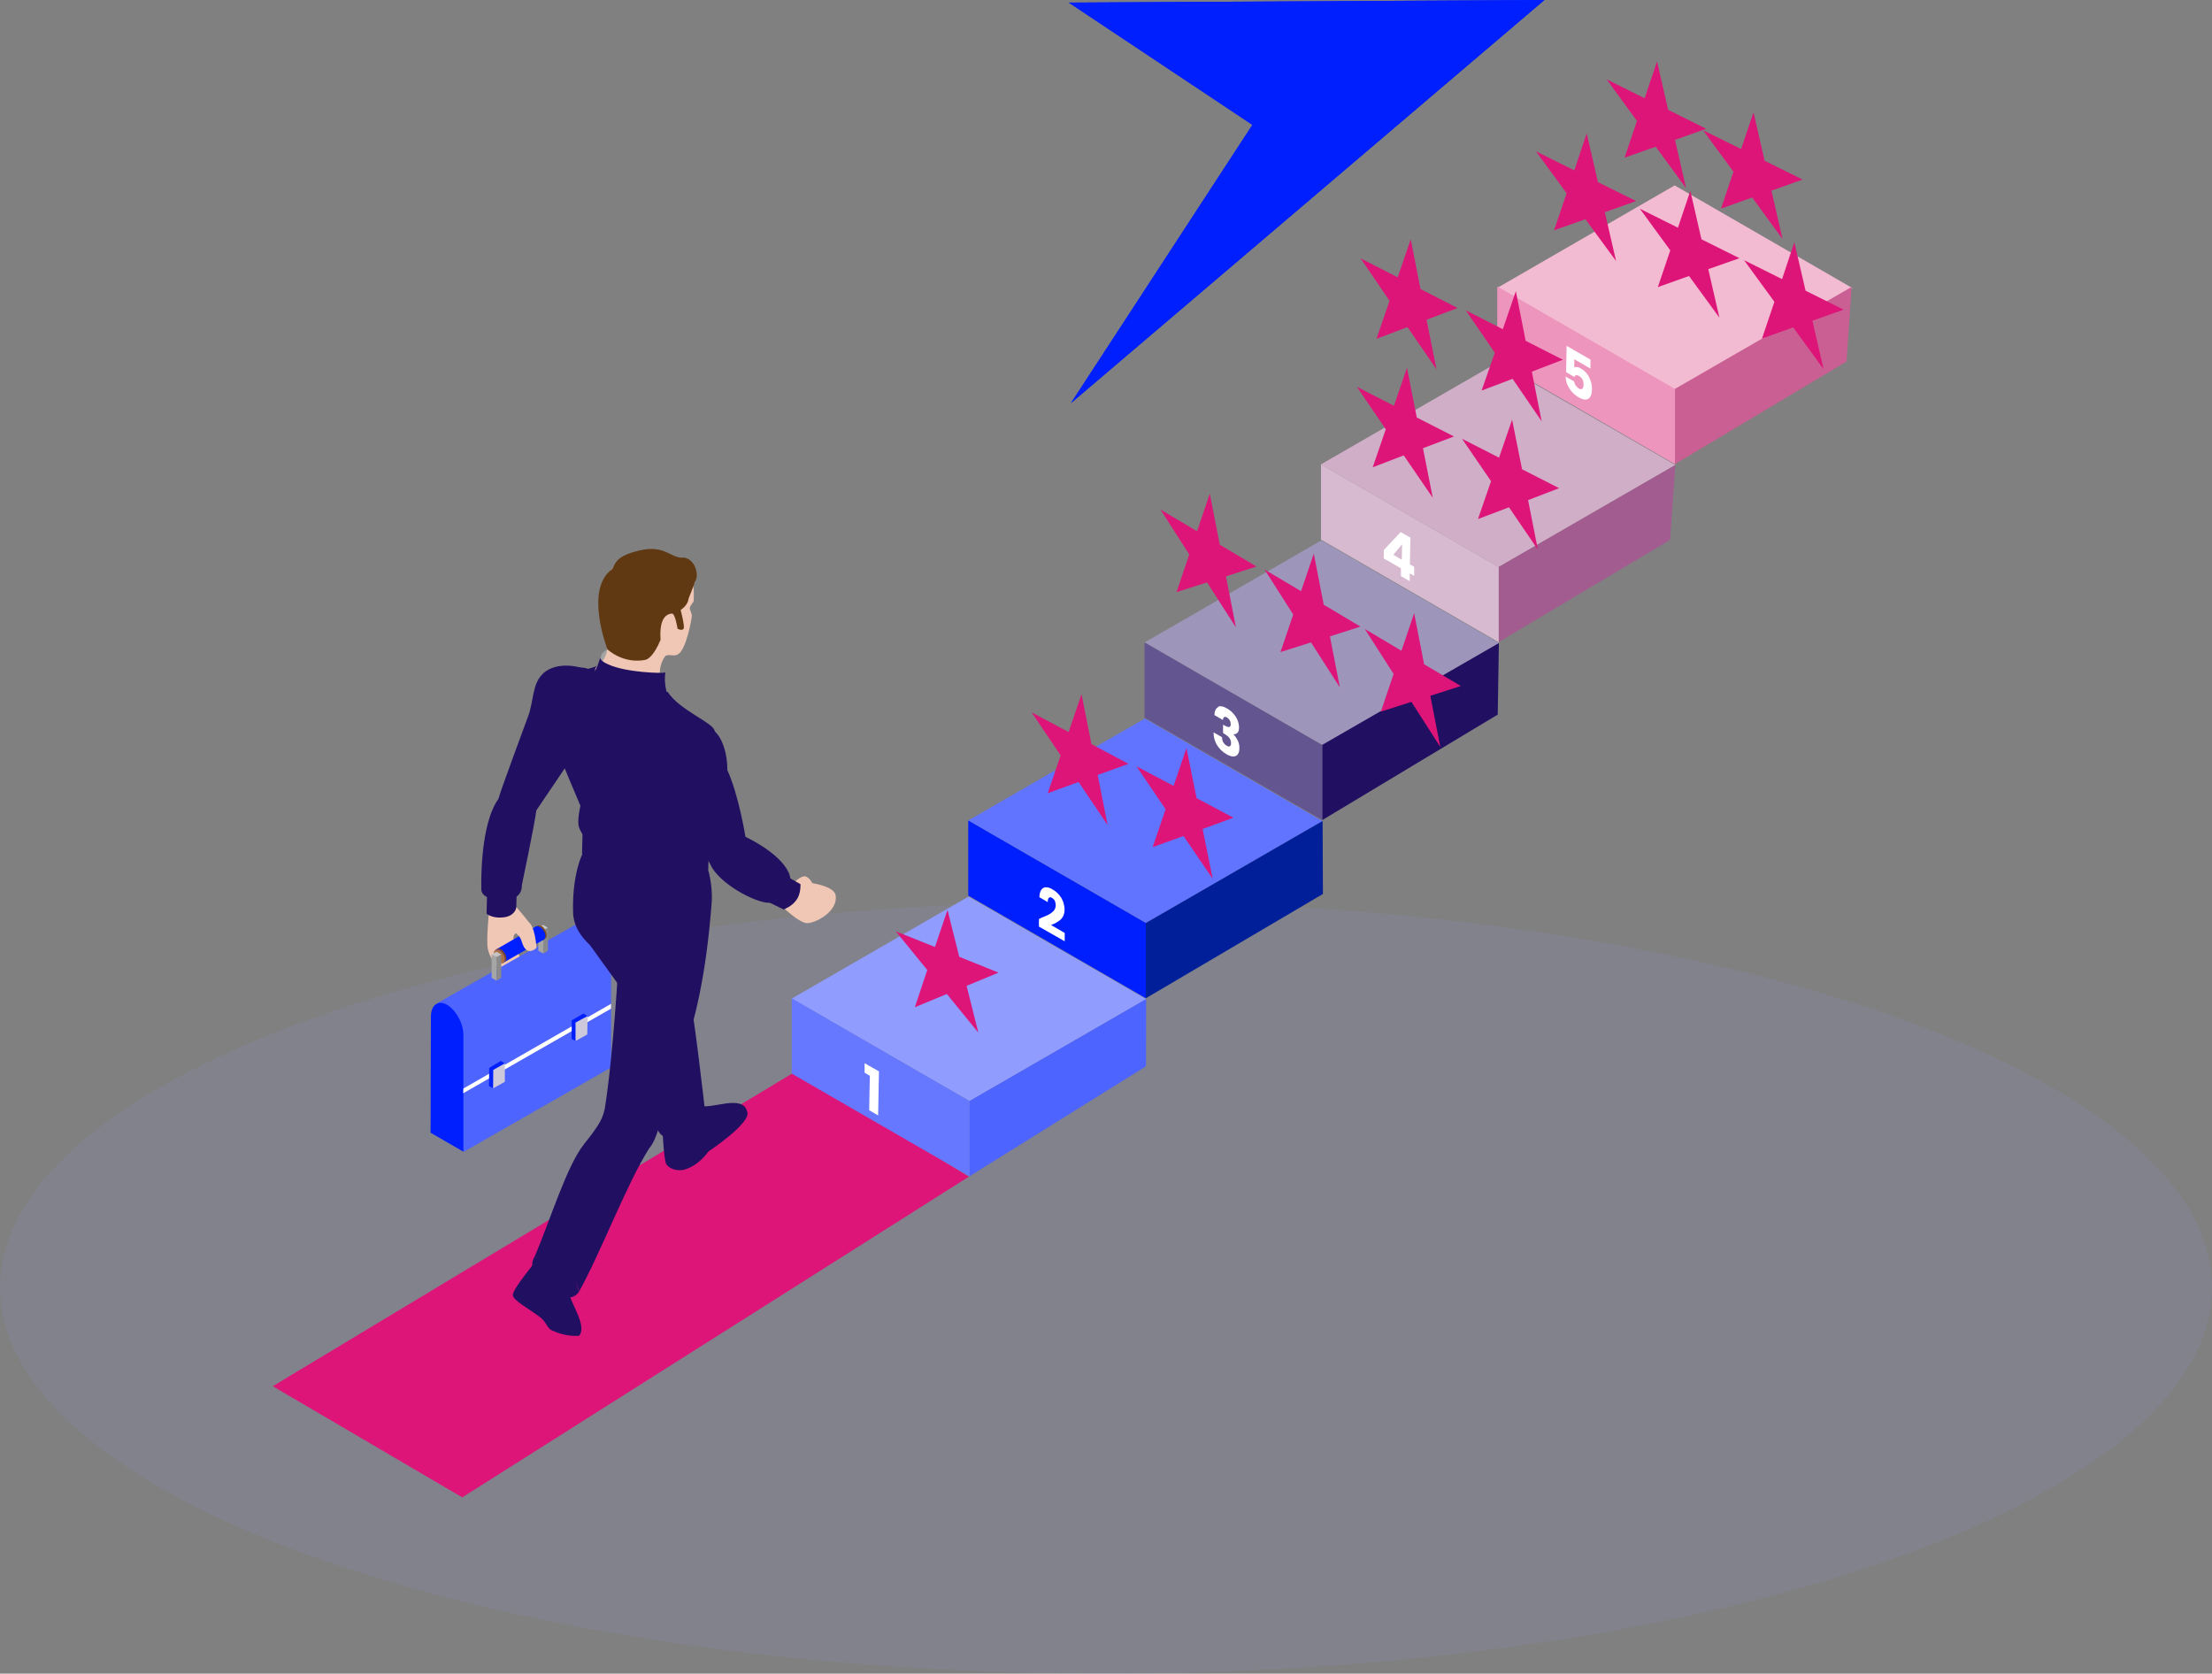 <?xml version="1.0" encoding="UTF-8"?> <svg xmlns="http://www.w3.org/2000/svg" id="Layer_1" version="1.1" viewBox="0 0 1355.2 1025.4"><rect x="0" y="0" width="1355.2" height="1025.4" fill="#808080" stroke="none"/><defs><style> .st0 { fill: #6578ff; } .st1 { fill: #6174ff; } .st2 { fill: #25a4c4; } .st3 { fill: #d8bad0; } .st4 { fill: #635690; } .st5 { fill: #001fff; } .st6 { fill: #603913; } .st7 { opacity: .1; } .st7, .st8 { fill: #909dff; } .st7, .st9 { isolation: isolate; } .st10 { fill: #001f99; } .st11 { fill: #210f61; } .st12 { fill: #9e96ba; } .st13 { fill: #824a25; } .st14 { fill: #c95f93; } .st15 { fill: #4e64ff; } .st16 { fill: #c4c4c4; } .st17 { fill: #a6a6a6; } .st18 { fill: #cdc9db; } .st19 { fill: #fff; } .st20 { fill: #f3bbd1; } .st21 { fill: #242424; } .st22 { fill: #ad6f45; } .st23 { fill: #ee95be; } .st24 { fill: #a3a3a3; } .st25 { fill: #a35c90; } .st26 { fill: #8a8a8a; } .st27 { fill: #f0c6b4; } .st28 { fill: #d1aec7; } .st29 { fill: #de1579; } </style></defs><ellipse class="st7" cx="677.6" cy="788.8" rx="677.6" ry="236.6"></ellipse><polygon class="st29" points="593.6 720.9 488 656.1 167.1 849.3 283.2 917.4 593.6 720.9"></polygon><g><polygon class="st8" points="594 674.6 485.1 611.8 593.4 549.3 702.2 612.1 594 674.6"></polygon><polygon class="st15" points="702.1 653.3 593.9 720.7 593.9 674.6 702.2 612.1 702.1 653.3"></polygon><polygon class="st0" points="594 720.7 485.1 657.8 485.1 611.7 594 674.6 594 720.7"></polygon></g><g><polygon class="st1" points="702.1 565.5 593.2 502.7 701.4 440.2 810.3 503.1 702.1 565.5"></polygon><polygon class="st10" points="810.5 547.7 702 611.6 702 565.5 810.3 503 810.5 547.7"></polygon><polygon class="st5" points="702 611.6 593.2 548.7 593.2 502.7 702 565.5 702 611.6"></polygon></g><g><polygon class="st12" points="810.2 456.5 701.3 393.6 809.5 331.1 918.4 394 810.2 456.5"></polygon><polygon class="st11" points="917.6 437.8 810 502.5 810 456.4 918.3 394 917.6 437.8"></polygon><polygon class="st4" points="810.1 502.5 701.2 439.7 701.2 393.6 810.1 456.5 810.1 502.5"></polygon></g><g><polygon class="st28" points="918.2 347.4 809.3 284.5 917.5 222.1 1026.4 284.9 918.2 347.4"></polygon><polygon class="st20" points="1026.7 239 917.8 176.1 1026 113.6 1134.9 176.5 1026.7 239"></polygon><polygon class="st25" points="1023.2 330.8 918.1 393.4 918.1 347.4 1026.4 284.9 1023.2 330.8"></polygon><polygon class="st3" points="918.2 393.5 809.3 330.6 809.3 284.5 918.2 347.4 918.2 393.5"></polygon></g><g><polygon class="st14" points="1131.3 221.5 1026.1 284.4 1026.1 238.3 1134.4 175.8 1131.3 221.5"></polygon><polygon class="st23" points="1026.2 284.4 917.3 221.5 917.3 175.5 1026.2 238.3 1026.2 284.4"></polygon></g><g class="st9"><g class="st9"><g class="st9"><path class="st19" d="M529.7,657.3v-5.9c.1,0,8.8,5,8.8,5l-.5,27-5.5-3.2.4-21.1-3.1-1.8Z"></path></g></g></g><g class="st9"><g class="st9"><g class="st9"><path class="st19" d="M637.5,562.5c2.1-.8,3.7-1.5,4.9-2.1,1.2-.6,2.2-1.4,3.1-2.3.8-.9,1.3-2.1,1.3-3.4,0-1-.2-1.9-.5-2.7-.4-.8-1-1.4-1.8-1.9-.8-.5-1.4-.5-1.9,0-.5.4-.7,1.3-.7,2.6l-5.1-3c0-2.1.5-3.6,1.2-4.6.7-1,1.7-1.5,2.9-1.5,1.2,0,2.5.4,3.9,1.3,2.5,1.4,4.3,3.3,5.6,5.5,1.2,2.2,1.8,4.6,1.8,7,0,2.6-.9,4.6-2.4,6-1.6,1.4-3.5,2.5-5.9,3.3l8.4,4.9v5.1c-.1,0-15.8-9-15.8-9v-4.7c.8-.3,1.1-.4,1.1-.4Z"></path></g></g></g><g class="st9"><g class="st9"><g class="st9"><path class="st19" d="M746.2,433c1.4-.6,3.3-.3,5.6,1.1,1.6.9,2.9,2,4,3.3s1.9,2.6,2.5,4.1c.5,1.4.8,2.9.8,4.2,0,1.6-.4,2.8-1.1,3.4-.7.6-1.5.9-2.4.7h0c1.2,1.3,2.1,2.6,2.8,4.1.7,1.5,1,3.1.9,4.8,0,1.5-.4,2.7-1,3.5-.6.8-1.5,1.2-2.6,1.3-1.1,0-2.5-.4-4.1-1.3-2.5-1.4-4.5-3.3-5.9-5.6-1.5-2.3-2.2-5-2.2-7.9l5.2,3c0,1.1.2,2.1.7,3,.5.9,1.2,1.7,2.2,2.2.8.5,1.4.6,1.9.3s.7-.9.7-1.8c0-1.2-.3-2.2-.9-3.1-.6-.9-1.6-1.7-3-2.6l-1-.6v-5.1c.1,0,1.1.6,1.1.6,1.1.6,1.9.9,2.6.8.7,0,1-.6,1-1.7,0-.9-.2-1.7-.6-2.4s-1-1.3-1.7-1.7c-.8-.5-1.4-.5-1.8-.2-.4.3-.6.9-.7,1.7l-5.2-3c.1-2.6.9-4.2,2.3-4.8Z"></path></g></g></g><g class="st9"><g class="st9"><g class="st9"><path class="st19" d="M847.8,342.1v-5.1c0,0,10.3-11,10.3-11l6,3.4-.3,16.4,2.6,1.5v5.5c-.1,0-2.7-1.5-2.7-1.5v4.8c0,0-5.4-3.1-5.4-3.1v-4.8c0,0-10.4-6-10.4-6ZM859,333.5l-5.4,6.4,5.2,3,.2-9.4Z"></path></g></g></g><g class="st9"><g class="st9"><g class="st9"><path class="st19" d="M974.2,225.7l-9.7-5.6v5.1c.3-.3.9-.4,1.7-.3.8,0,1.6.4,2.4.9,1.6.9,2.8,2.1,3.9,3.5,1,1.4,1.7,3,2.2,4.6.5,1.6.7,3.2.6,4.7,0,2.9-.8,4.8-2.2,5.7-1.4.9-3.4.6-5.8-.8-1.7-1-3.1-2.1-4.3-3.5-1.2-1.4-2.1-2.9-2.8-4.5-.6-1.6-1-3.2-1-4.8l5.2,3c.1.8.4,1.6.9,2.4.5.8,1.1,1.4,1.9,1.9,1,.6,1.7.6,2.2.2.5-.5.8-1.3.8-2.5,0-1.2-.2-2.3-.7-3.2s-1.2-1.7-2.2-2.2c-.7-.4-1.3-.5-1.8-.4-.5.1-.8.5-.9,1.1l-5.1-3,.3-16.1,14.6,8.4v5.5Z"></path></g></g></g><polygon class="st29" points="580.5 557.5 587.7 586.2 611.8 595.9 592.2 604 599.4 632.7 580.1 609 560.5 617.1 568.1 594.3 548.8 570.6 572.8 580.2 580.5 557.5"></polygon><polygon class="st29" points="662.6 425.3 668.7 455.9 691.4 468 672.5 474.8 678.6 505.5 660.8 479.1 641.9 486 649.8 462.8 632 436.4 654.7 448.5 662.6 425.3"></polygon><polygon class="st29" points="726.9 458.3 733.1 489 755.7 501 736.8 507.9 743 538.5 725.1 512.2 706.2 519 714.1 495.8 696.3 469.5 719 481.5 726.9 458.3"></polygon><polygon class="st29" points="741.2 302.4 747.3 333.7 769.8 347.1 751.1 353.1 757.2 384.4 739.5 356.8 720.8 362.8 728.6 339.7 710.9 312.1 733.4 325.5 741.2 302.4"></polygon><polygon class="st29" points="804.9 339.2 811 370.5 833.5 383.9 814.8 389.9 820.9 421.2 803.2 393.6 784.5 399.5 792.3 376.5 774.7 348.9 797.1 362.2 804.9 339.2"></polygon><polygon class="st29" points="862 225.3 868 255.8 890.8 267.4 871.8 274.6 877.8 305 860 279 841 286.3 849 263 831.3 237 854 248.6 862 225.3"></polygon><polygon class="st29" points="926.4 257.1 932.5 287.5 955.2 299.1 936.2 306.4 942.2 336.8 924.5 310.8 905.5 318 913.5 294.8 895.7 268.8 918.4 280.4 926.4 257.1"></polygon><polygon class="st29" points="864.3 146.6 870.3 177.1 893 188.7 874 195.9 880.1 226.3 862.3 200.4 843.3 207.6 851.3 184.3 833.6 158.3 856.3 169.9 864.3 146.6"></polygon><polygon class="st29" points="928.7 178.4 934.7 208.8 957.5 220.4 938.5 227.7 944.5 258.1 926.7 232.1 907.7 239.3 915.8 216.1 898 190.1 920.7 201.7 928.7 178.4"></polygon><polygon class="st29" points="866.4 375.7 872.5 407 895 420.3 876.3 426.3 882.4 457.6 864.7 430 846 436 853.8 412.9 836.1 385.3 858.6 398.7 866.4 375.7"></polygon><polygon class="st29" points="972.1 81.7 979 111.6 1002.4 123.2 983.2 130 990.1 159.9 971.3 134.3 952.1 141.1 959.8 118.4 941 92.7 964.5 104.4 972.1 81.7"></polygon><polygon class="st29" points="1035.6 116.9 1042.4 146.6 1065.7 158.2 1046.6 164.9 1053.4 194.6 1034.8 169.1 1015.7 175.9 1023.3 153.4 1004.7 127.9 1028 139.5 1035.6 116.9"></polygon><polygon class="st29" points="1099.3 148.4 1106.2 178.1 1129.5 189.7 1110.4 196.5 1117.2 226.1 1098.6 200.6 1079.5 207.4 1087.1 184.9 1068.5 159.4 1091.8 171 1099.3 148.4"></polygon><polygon class="st29" points="1015.2 37.6 1022 67.3 1045.3 78.9 1026.2 85.7 1033 115.3 1014.4 89.9 995.3 96.6 1002.9 74.1 984.3 48.6 1007.6 60.2 1015.2 37.6"></polygon><polygon class="st29" points="1074.3 68.8 1081.1 98.5 1104.4 110 1085.3 116.8 1092.1 146.5 1073.5 121 1054.4 127.8 1062 105.2 1043.4 79.8 1066.7 91.3 1074.3 68.8"></polygon><g><path class="st27" d="M316.4,555.9l-16.9,3.5s-1.6,16.6-.7,21.6c.9,5.2,4.7,10.9,9.7,12.8,4.9,1.9,8.1.8,10-3.9,1.9-4.6-8.4-16.1-1.5-18.6,3.3-.3,5.2,10.2,8.9,10.2,3.7-.2.9-12.6-1.5-15.9-2.5-3.5-8-9.8-8-9.8h-.1.1Z"></path><g><path class="st15" d="M364.6,563.9c-3-1.7-5.5-1.6-7.4,0l-89.3,50.7,16,91.2,90.5-51.8v-71c.2-7.4-4.3-15.6-9.8-18.9v-.2Z"></path><path class="st5" d="M274,615.7c-5.5-3.3-10,0-10,7.2l-.2,71.1,20.1,11.6v-71c.2-7.2-4.4-15.6-9.9-18.9h0Z"></path><polygon class="st19" points="283.8 669.8 374.3 618 374.4 615 283.9 666.9 283.8 669.8"></polygon><g><polygon class="st5" points="350.3 625.1 350.2 636.5 352.6 637.8 360 622.5 357.4 621 350.3 625.1"></polygon><polygon class="st18" points="352.6 637.8 359.8 633.8 360 622.5 352.6 626.5 352.6 637.8"></polygon></g><g><polygon class="st5" points="299.7 654.3 299.6 665.4 302.1 666.8 309.3 651.5 306.8 650 299.7 654.3"></polygon><polygon class="st18" points="302.1 666.8 309.3 662.8 309.3 651.5 302.2 655.5 302.1 666.8"></polygon></g><g><g><polygon class="st16" points="329.9 568.4 332.9 570.1 335.7 568.4 332.8 566.6 329.9 568.4"></polygon><polygon class="st17" points="329.8 582.4 332.8 584.2 332.9 570.1 329.9 568.4 329.8 582.4"></polygon><polygon class="st26" points="332.8 584.2 335.7 582.5 335.7 568.4 332.9 570.1 332.8 584.2"></polygon></g><g><path class="st13" d="M331.7,567.4c-.9-.4-1.8-.6-2.4-.2l-1.1.4c.7-.3,1.6-.2,2.5.3,1.9,1,3.4,3.6,3.4,5.6s-.4,1.8-1,2.2l.9-.6c.6-.3,1-1.1,1-2.1,0-2.1-1.5-4.6-3.3-5.8h0v.2Z"></path><path class="st21" d="M330.7,568c-1.9-1.1-3.4-.3-3.4,1.8s1.6,4.7,3.6,5.8c1.7,1,3.1,0,3.3-2,0-2-1.5-4.6-3.4-5.6h-.1Z"></path><path class="st5" d="M330.7,568c-.9-.6-1.7-.8-2.5-.3l-24.6,14.2v.3c-.2.4-.4.9-.4,1.5,0,2.1,1.5,4.7,3.3,5.8.4.3,1,.3,1.3.3l.3.2,25-14.3c.6-.3,1-1.1,1-2.2,0-2-1.5-4.6-3.4-5.6h0Z"></path><path class="st13" d="M306.7,581.6c-.8-.6-1.6-.4-2.2-.2l-.9.4c.7-.3,1.3-.2,2.4.3,1.7,1,3.3,3.6,3.3,5.8s-.4,1.7-1.1,2.1l.9-.6c.8-.2,1.1-1,1.1-2.1.1-2.2-1.6-4.6-3.4-5.8h0Z"></path><path class="st22" d="M305.9,582.2c-1.9-1-3.4-.2-3.4,1.9s1.5,4.7,3.4,5.8c1.8,1,3.3,0,3.4-1.9,0-2.2-1.6-4.8-3.3-5.8h-.1Z"></path></g><g><polygon class="st16" points="301.2 584.7 304.2 586.5 307.1 584.8 304.2 583.1 301.2 584.7"></polygon><polygon class="st17" points="301.2 599.1 304.2 600.8 304.2 586.5 301.2 584.7 301.2 599.1"></polygon><polygon class="st26" points="304.2 600.8 307.1 599 307.1 584.8 304.2 586.5 304.2 600.8"></polygon></g></g></g><g><path class="st11" d="M429.1,677.3c-6.3-2.5-23.3,14.2-23.3,14.2,0,0,.9,18.1,2.2,21.3,1.2,3,7.1,5.2,11.6,3.7,9-2.7,14.3-10.9,14.3-10.9,0,0,27.3-18.1,23.8-24.7-2.6-10.7-22.4-1-28.8-3.5h.2Z"></path><path class="st11" d="M422.8,612.5c-1.9-2.7-25.4-36.2-25.4-36.2l-36,2.7,39.8,55.1s-.8,52.3,1.2,57.1c1.9,4.7,6.7,8.9,16.6,4.5,15.6-6.2,12.8-16.4,12.8-16.4,0,0-7.3-63.9-9.1-66.7h.1Z"></path><path class="st11" d="M327.3,770.3s-6.5,9,10.5,20.6c11.9,9,16.9.6,16.9.6l-5.6-18-21.8-3.3h.1-.1Z"></path><polygon class="st11" points="327.2 776.9 346.7 786 350.2 776.3 329.8 768.8 327.2 776.9"></polygon><path class="st11" d="M348,785.2c.3-1-13.2-15.1-21.9-9.8-4.4,5.5-11.6,14.7-11.9,17.9-.2,3.3,9.7,8.4,16.8,13.8,3.5,2.6,4.2,6.5,6.9,7.9,8.4,3.9,14.3,3.5,17,3.4,5.8-8.1-9.9-24.4-6.6-33.2h-.3Z"></path><path class="st11" d="M358.4,520s-8,12.5-7.3,38.7c.2,20.4,27.8,31.5,27.8,31.5,0,0-3.1,56.2-8.4,89.2-1.2,4.9-1.9,8.2-12.7,21.6-10.7,13.5-20.7,46.6-30.4,69.3,0,0,8.1.4,14.7,4,11,6.5,12.6,17.1,12.6,17.1,12.7-22.4,29.6-66.9,43-87.8,4.9-5.4,9-22,7.8-27,1.5-12.3,23.7-31.7,30.6-124.7.4-10.3-2.1-18.3-2.1-18.3l-75.5-13.6h-.1Z"></path><path class="st11" d="M356.9,510l-.3,12.9s27.8,16.8,50.9,17c23.2,0,26.4-6.3,26.4-6.3l.3-12.4-28.6,7.9-48.7-19.1h-.1.1Z"></path><path class="st11" d="M298.1,559.8s3.9,3.5,11.9,2c6.1-1.5,6.3-6,6.3-6l.3-10.7-18.1-.6-.4,15.2h0Z"></path><path class="st11" d="M332.8,412.6c-6.9,6.2-5.7,17-9.3,26.4-3.5,9.6-17.3,46.7-18.1,50.4-11.8,16.4-10.5,55-10.5,55,0,0-1.3,6.6,12.5,7.1,13.4.3,12.3-9.1,12.3-9.1,0,0,7.6-36.2,8.9-45.9,12.1-17.8,20.5-30.4,20.5-30.4l6.6-57.1s-14.1-4.3-22.9,3.5h.1-.1Z"></path><path class="st24" d="M368.3,401.7c-1.2,3.5-1.5,10.2-1.5,10.2l8.8-3.3-.6-11.6s-5.5.9-6.7,4.6h0Z"></path><path class="st27" d="M395.2,338.6s-13.5,1.1-20.4,10.1c-8.7,10.3-2.7,49.1-2.7,49.1,0,0-.8,7.1-6.6,10.6-2.1,1.1-2.5,2-2.5,2l2,12.3,12.5,6.6,30.1-5.4s-7.5-11.6,0-22c2.4-1.5,5.4.8,8.2-1.3,4.8-3.5,7.8-20.8,8-22.6.4-1.9-1.3-4.3-1.2-5.5.1-.9,1.1-2.2,1.7-3.1.4-.3.7-1,.7-1.6.2-3.1.4-12.9-2.7-17.4-8.2-14.6-27.2-11.6-27.2-11.6h.1v-.2Z"></path><path class="st11" d="M407.6,412c-1.7.7-24,0-34.6-4.8-4.5-1.9-5.3-3.4-5.2-4.4l-1.8,5.3s-9.7,15.7,4.7,21.3c15.7,5.8,38.1-3.9,38.1-3.9,0,0-2.2-6.9-1.2-13.3h0v-.2Z"></path><path class="st2" d="M368.3,401.7s-.4.3-.4,1l.4-1Z"></path><path class="st11" d="M408.8,423.9c-4.8.4-25.3-.2-36.8-6.2-11.7-5.7-6-9.8-6-9.8,0,0-2.2,1-5.8,1.9,0,0-6.4-2.9-13,2.1-4.5,3.7-12.7,15.5-5.7,47.6,1.6,4.8,14.1,34.2,14.1,34.2,0,0-1.7,7.1-1.2,11.5.4,4.5,5.6,9.7,5.6,9.7,0,0,30.7,18.2,49.3,16.6,18.8-1.6,26.4-10.6,26.4-10.6,0,0,3.5-68.9,2.1-73.3-1.3-5.1-21.6-12.5-28.8-23.8h-.2Z"></path><path class="st27" d="M497.7,541.1s-1.9-3.7-4.4-4.2c-2.7-.3-6.9,3.8-6.9,3.8l-6.6,15.2s9.3,9.2,14.5,9.7c5.1.2,20-7.4,17.5-17.8-2.1-5.1-14.2-6.7-14.2-6.7h.1Z"></path><path class="st11" d="M481.3,536.6l-11.7,15.5,10.5,5.1s5.1-1.8,7.8-5.8c2.9-3.8,2.5-9.7,2.5-9.7l-9-5.1h0Z"></path><path class="st11" d="M456.7,512.7s-4-25.4-11.1-40.9c.2-4.5-1.2-34.2-25.3-26.3-21.4,7.9-9.3,31.5-9.3,31.5,6.5,18.6,21.4,48.1,24.2,52.6,5.1,11.6,27.1,23.3,35.6,23.5,4.7,0,9.2-2.4,11.4-6s3-8.2.9-12.7c-5.8-12.3-26.4-21.7-26.4-21.7h0-.1Z"></path><path class="st6" d="M417.3,341.7c-7.8-.7-11-8.9-28.8-3.6-12.3,3.5-11.6,8.3-13.6,10.7-17.1,12.4-2.7,49.1-2.7,49.1,0,0,9.4,9,23.1,6.4,1.7-.4,5.3-2.5,9.4-12.3-.1-2.4-1.3-15.6,7-16.1,2,0,3.4,9.3,3.4,9.3,0,0,2.7,1.5,3.7,0,.9-1.3-1.8-11.5-1.8-11.5,0,0,4.4-2.7,4.8-6.7.2-1,3.8-9.1,3.7-10.2,3.7-4.7-.3-15.9-8.1-15.2h-.1Z"></path></g><path class="st27" d="M315.8,571.6s2.8,1.5,3.9,5.4,3.1,6.2,5.6,5.6c2.6-.6,3.4-2,3.4-2,0,0-.9-14.2-5.4-15.9s-10.8,4.3-7.6,6.7h.1v.2Z"></path></g><g id="Arrow_3"><g><polygon class="st5" points="656.1 247 767.3 76.5 654.8 1.6 946.2 0 656.1 247"></polygon><polygon class="st5" points="656.1 247 767.3 76.5 654.8 1.6 946.2 0 656.1 247"></polygon></g></g></svg> 